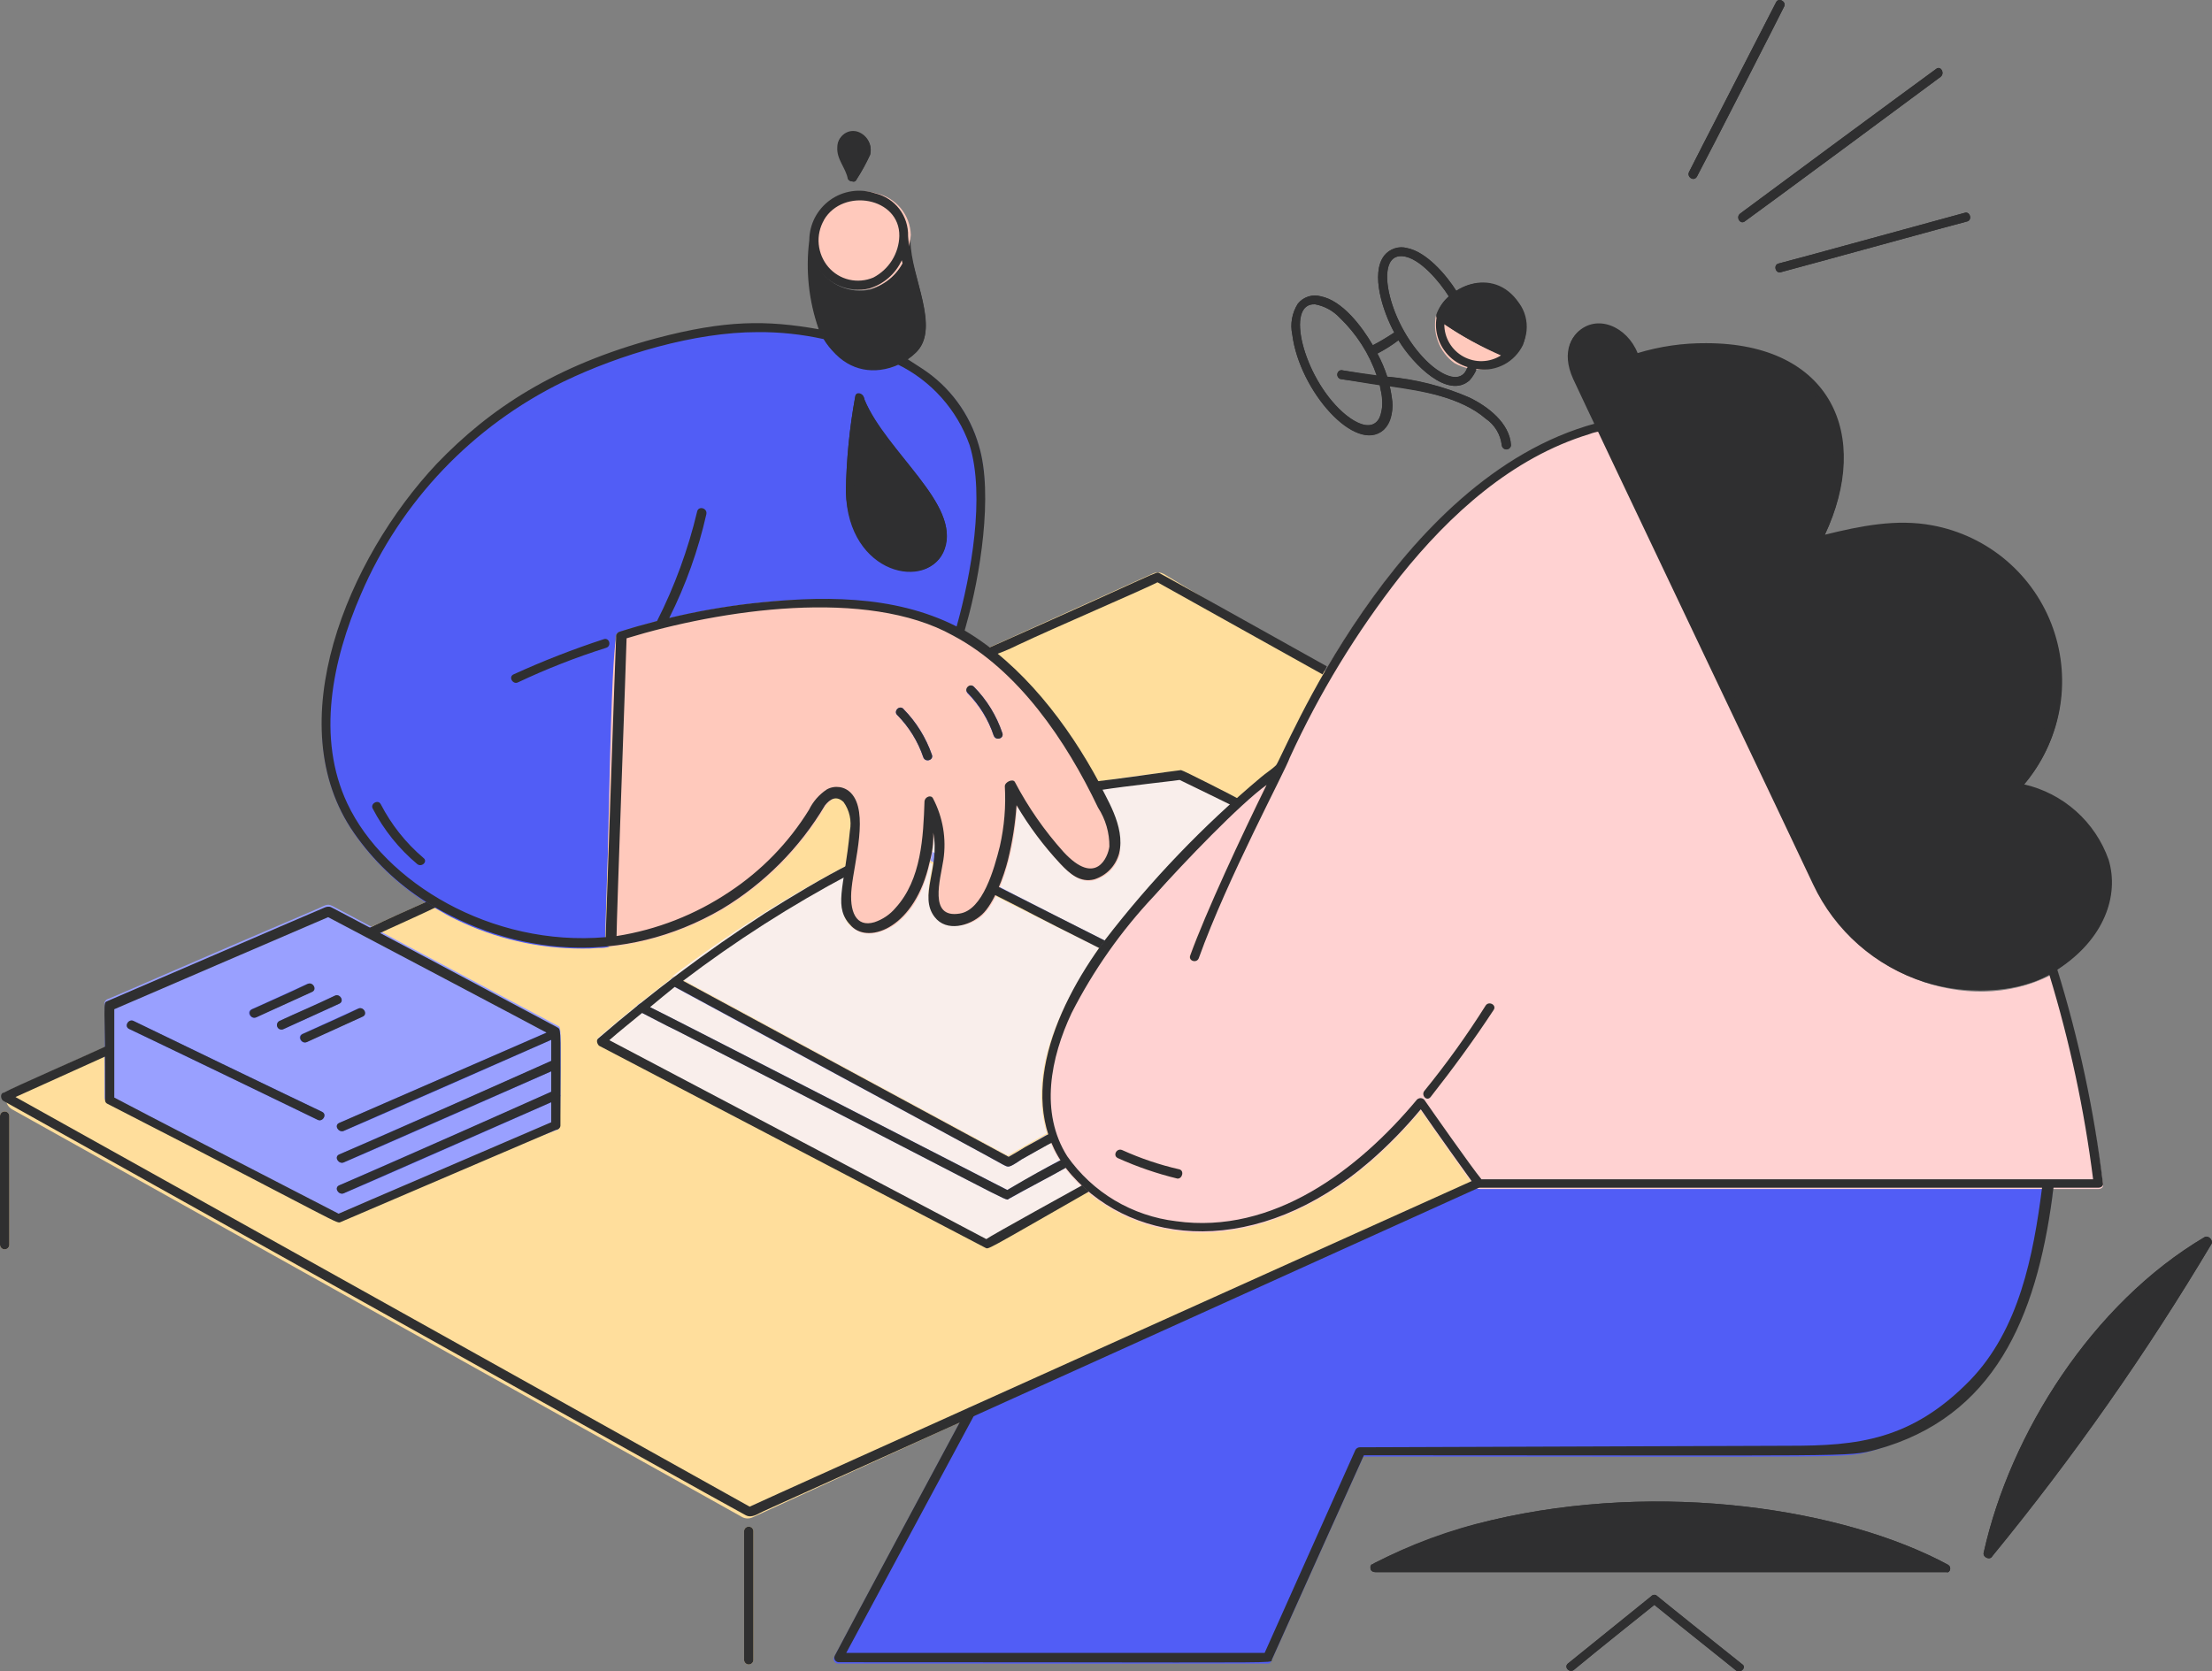 <?xml version="1.0" encoding="utf-8"?>
<svg xmlns="http://www.w3.org/2000/svg" fill="none" height="100%" overflow="visible" preserveAspectRatio="none" style="display: block;" viewBox="0 0 303 229" width="100%">
<rect x="0" y="0" width="303" height="229" fill="#808080" stroke="none"/>
<g id="online-learning-2--Education-online-learning-2">
<path d="M159.427 78.657C159.204 78.522 158.956 78.45 158.701 78.434C158.446 78.418 158.182 78.466 157.951 78.57L1.772 149.15C1.501 149.269 1.269 149.469 1.11 149.709C0.95 149.948 0.846 150.235 0.838 150.531C0.822 150.826 0.894 151.122 1.038 151.377C1.182 151.633 1.397 151.848 1.653 151.992L101.636 207.843C101.852 207.962 102.099 208.034 102.347 208.042C102.594 208.05 102.841 208.002 103.073 207.899L254.23 138.628C254.493 138.508 254.717 138.316 254.884 138.077C255.052 137.837 255.14 137.558 255.156 137.271C255.172 136.983 255.108 136.696 254.972 136.432C254.836 136.177 254.637 135.961 254.389 135.81L159.435 78.65L159.427 78.657Z" fill="#FFDE9C" id="vector"/>
<path d="M101.923 209.807V227.418C101.923 227.585 101.987 227.745 102.107 227.865C102.227 227.984 102.386 228.056 102.562 228.056C102.738 228.056 102.897 227.984 103.017 227.865C103.137 227.745 103.201 227.585 103.201 227.418V209.807C103.201 209.719 103.185 209.639 103.153 209.559C103.121 209.479 103.073 209.415 103.017 209.352C102.961 209.296 102.889 209.248 102.81 209.216C102.73 209.184 102.65 209.168 102.562 209.168C102.474 209.168 102.394 209.184 102.315 209.216C102.235 209.248 102.163 209.296 102.107 209.352C102.051 209.407 102.003 209.479 101.971 209.559C101.939 209.639 101.923 209.719 101.923 209.807Z" fill="#FFDE9C" id="vector 3"/>
<path d="M0 152.926V170.537C0 170.705 0.064 170.864 0.184 170.984C0.303 171.104 0.463 171.176 0.639 171.176C0.814 171.176 0.974 171.104 1.094 170.984C1.213 170.864 1.277 170.705 1.277 170.537V152.926C1.277 152.758 1.213 152.591 1.094 152.471C0.974 152.351 0.814 152.287 0.639 152.287C0.463 152.287 0.303 152.351 0.184 152.471C0.064 152.591 0 152.75 0 152.926Z" fill="#FFDE9C" id="vector 4"/>
<path d="M150.518 129.894C147.389 128.289 137.649 123.46 136.044 122.613C134.056 126.988 129.737 127.563 128.005 125.152C126.36 122.893 127.75 119.332 127.75 118.382C127.494 118.294 127.326 118.127 127.071 118.047C125.171 126.829 118.976 129.216 116.405 126.765C114.673 125.032 115.495 121.057 115.894 118.638C107.528 123.005 99.552 128.074 92.048 133.79C92.287 133.71 92.551 133.726 92.775 133.83C93.373 134.173 136.635 157.572 138.072 158.331C139.238 157.684 142.008 156.047 143.405 155.281C139.98 144.016 149.241 132.441 150.518 129.886V129.894Z" fill="#F9EEEB" id="vector 5"/>
<path d="M169.135 109.241C166.852 108.14 162.661 106 162.198 105.769C162.086 105.665 161.934 105.601 161.775 105.601C151.46 106.799 146.119 107.238 121.922 114.343C124.125 115.444 148.65 127.611 151.356 128.96C156.498 122.262 162.222 116.035 168.457 110.335C168.776 110.032 169.119 109.752 169.471 109.489C169.303 109.329 169.215 109.233 169.135 109.233V109.241Z" fill="#F9EEEB" id="vector 6"/>
<path d="M148.059 162.402C146.263 160.781 144.85 158.786 143.908 156.558C137.585 160.071 139.405 159.233 138.487 159.688C138.064 159.855 137.729 159.6 137.385 159.432C136.787 159.089 92.607 135.227 92.184 134.971C92.104 134.916 92.032 134.844 91.976 134.764C91.928 134.676 91.896 134.588 91.888 134.484C91.88 134.389 91.888 134.285 91.928 134.197C91.968 134.109 92.024 134.021 92.096 133.958C85.071 139.354 83.362 141.047 82.021 142.085C81.686 142.34 81.853 142.843 82.109 143.098C84.56 144.376 134.847 170.697 135.014 170.776C135.525 170.984 134.527 171.479 149.233 163.073C149.001 163.049 148.77 162.977 148.57 162.857C148.363 162.737 148.187 162.586 148.051 162.394L148.059 162.402Z" fill="#F9EEEB" id="vector 7"/>
<path d="M125.011 115.301L124.5 116.402C124.5 116.402 147.381 128.289 150.598 129.894L151.356 128.88C142.878 124.641 136.523 121.32 125.011 115.301Z" fill="#99A0FF" id="vector 8"/>
<path d="M145.097 159.017C143.493 159.863 138.631 162.689 137.976 163.033C135.014 161.548 89.118 137.901 88.208 137.598C88.2 137.598 88.184 137.598 88.176 137.598C88.168 137.598 88.16 137.59 88.152 137.582C88.152 137.582 88.136 137.566 88.136 137.558C88.136 137.55 88.136 137.534 88.136 137.526C87.458 137.191 86.771 138.221 87.545 138.628C87.665 138.724 87.817 138.779 87.969 138.795C89.493 139.554 91.018 140.408 92.623 141.166C139.182 164.941 137.801 164.637 138.168 164.278C140.707 162.841 143.333 161.484 145.872 160.047C145.584 159.736 145.329 159.392 145.113 159.033L145.097 159.017Z" fill="#99A0FF" id="vector 9"/>
<path d="M138.152 158.514C136.779 157.788 92.814 133.966 92.695 133.966C92.072 133.55 91.409 134.652 92.104 135.067C92.264 135.227 136.332 158.881 137.306 159.528C138.168 159.959 138.04 160.111 139.932 158.849L143.485 156.814C143.581 156.726 143.692 156.67 143.82 156.646C143.644 156.263 143.501 155.872 143.397 155.465C137.777 158.738 138.312 158.418 138.152 158.514Z" fill="#99A0FF" id="vector 10"/>
<path d="M202.569 162.825C202.146 162.825 202.059 162.61 201.715 162.186C201.627 162.099 201.627 162.019 201.548 161.931C199.6 162.905 133.05 192.962 132.564 192.962C132.372 193.154 114.361 226.835 114.282 226.995C114.226 227.082 114.202 227.194 114.194 227.298C114.194 227.402 114.218 227.513 114.266 227.601C114.314 227.697 114.393 227.777 114.481 227.833C114.569 227.889 114.673 227.921 114.785 227.929C129.65 227.929 168.185 227.945 173.638 227.929C173.75 227.945 173.853 227.913 173.949 227.849C174.037 227.785 174.101 227.697 174.133 227.585C175.57 224.368 186.236 200.666 186.746 199.564C255.81 199.564 252.601 199.796 256.329 198.806C261.04 197.464 265.382 195.061 269.023 191.78C276.894 184.835 279.529 174.233 281.046 164.182C281.126 163.671 281.213 162.657 281.213 162.657L202.569 162.825Z" fill="#515DF6" id="vector 11"/>
<path d="M281.804 133.032C281.724 133.111 280.862 133.606 280.702 133.71C269.526 139.298 254.278 133.606 248.538 121.264C247.835 119.755 218.744 58.452 218.568 58.117C202.601 62.411 190.195 77.101 181.829 91.471C181.661 91.806 181.406 92.149 181.238 92.572C175.227 103.094 175.801 103.853 174.803 105.018C174.213 105.609 173.366 106.128 172.688 106.711C171.594 107.653 170.468 108.547 169.471 109.505C169.151 109.808 168.808 110.088 168.457 110.351C161.902 116.331 155.923 122.901 150.598 129.99C150.43 130.166 150.287 130.365 150.175 130.581C145.129 137.702 141.018 147.162 143.573 155.552C143.972 156.838 144.539 158.059 145.265 159.193C145.481 159.56 145.736 159.895 146.023 160.207C146.934 161.38 147.947 162.458 149.073 163.424C158.078 170.928 172.991 171.734 187.673 159.273C190.163 157.085 192.486 154.706 194.618 152.159C195.145 152.934 201.5 162.003 201.811 162.314C202.146 162.737 202.322 162.905 202.745 162.905H287.48C287.816 162.905 288.159 162.649 288.071 162.314C286.77 152.399 284.67 142.611 281.804 133.032Z" fill="#FFD2D2" id="vector 12"/>
<path d="M162.956 130.916C162.685 131.674 163.874 132.01 164.138 131.259C166.748 124.354 169.742 117.6 173.111 111.022C174.029 109.154 174.891 107.301 175.825 105.521V105.433C176.081 104.755 175.059 104.252 174.724 104.93C170.836 112.698 164.704 126.078 162.956 130.916Z" fill="#FFC9BC" id="vector 13"/>
<path d="M203.504 137.774C200.949 141.829 198.147 145.733 195.121 149.453C194.618 150.052 195.44 150.962 195.967 150.299C199.017 146.419 201.899 142.484 204.605 138.364C205.044 137.694 203.943 137.103 203.504 137.774Z" fill="#FFC9BC" id="vector 14"/>
<path d="M161.519 160.207C158.845 159.6 156.234 158.714 153.727 157.58C152.969 157.237 152.37 158.338 153.137 158.682C155.755 159.863 158.477 160.797 161.264 161.476C161.942 161.564 162.278 160.374 161.519 160.207Z" fill="#FFC9BC" id="vector 15"/>
<path d="M227.038 218.7C226.983 218.644 226.919 218.596 226.847 218.556C226.775 218.524 226.695 218.508 226.615 218.508C226.535 218.508 226.456 218.524 226.384 218.556C226.312 218.588 226.248 218.636 226.192 218.7C222.719 221.494 215.103 227.673 214.768 227.929C214.177 228.44 215.015 229.278 215.614 228.775C218.384 226.46 225.769 220.568 226.615 219.889C229.833 222.516 237.281 228.44 237.792 228.863C238.391 229.366 239.317 228.44 238.638 228.016C235.213 225.278 230.232 221.366 227.038 218.708V218.7Z" fill="#2F2F30" id="vector 16"/>
<path d="M266.827 214.381C252.689 206.749 227.605 202.789 204.27 208.29C198.729 209.639 193.365 211.603 188.263 214.15C187.696 214.477 187.313 215.403 188.567 215.403H266.66C267.075 215.571 267.426 214.708 266.827 214.389V214.381Z" fill="#2F2F30" id="vector 17"/>
<path d="M301.954 169.515C286.626 178.584 275.354 196.395 271.737 212.689C271.514 213.359 272.599 213.846 272.919 213.199C283.992 199.692 294.035 185.37 302.968 170.369C303.136 169.858 302.457 169.188 301.954 169.523V169.515Z" fill="#2F2F30" id="vector 18"/>
<path d="M243.293 0.302C241.951 2.936 231.797 22.655 231.357 23.581C231.038 24.267 232.044 24.938 232.459 24.172C233.856 21.569 243.955 1.819 244.394 0.892C244.722 0.206 243.636 -0.377 243.293 0.302Z" fill="#2F2F30" id="vector 19"/>
<path d="M265.215 9.443C262.165 11.646 239.485 28.411 238.383 29.249C237.712 29.76 238.383 30.774 238.974 30.351C242.023 28.155 264.704 11.383 265.806 10.544C266.476 10.025 265.806 8.94 265.215 9.443Z" fill="#2F2F30" id="vector 20"/>
<path d="M243.628 36.107C242.869 36.282 243.205 37.544 243.963 37.288C246.837 36.53 268.424 30.582 269.446 30.343C270.204 30.167 269.869 28.906 269.111 29.161C267.69 29.537 245.041 35.771 243.628 36.107Z" fill="#2F2F30" id="vector 21"/>
<path d="M201.308 54.476C197.724 52.943 193.924 51.977 190.036 51.618C189.684 50.508 189.221 49.439 188.67 48.417C189.692 47.906 190.666 47.299 191.576 46.605C193.7 50.077 198.378 54.716 201.308 52.113C201.691 51.69 202.011 51.203 202.242 50.676C201.803 50.676 201.372 50.588 200.973 50.421C200.973 50.508 200.885 50.588 200.885 50.676C199.129 54.173 192.167 47.89 190.387 40.601C189.964 39.077 189.373 34.925 192.079 35.101C194.45 35.261 197.237 38.653 198.514 40.689L199.528 39.923C198.091 37.615 195.361 34.51 192.758 33.999C192.191 33.839 191.592 33.855 191.042 34.039C190.483 34.223 189.996 34.558 189.628 35.013C187.681 37.496 189.469 42.733 190.986 45.567C190.092 46.134 189.014 46.828 188.056 47.315C186.523 44.713 183.888 41.184 180.911 40.609C180.344 40.45 179.745 40.465 179.194 40.649C178.635 40.833 178.148 41.168 177.781 41.631C176.983 42.885 176.711 44.409 177.023 45.862C178.013 53.606 185.733 62.292 189.549 58.899C191.097 57.462 190.81 54.963 190.379 52.935C194.85 53.598 200.063 54.372 203.519 57.374C204.126 57.781 204.637 58.324 205.02 58.955C205.404 59.586 205.635 60.288 205.723 61.014C205.739 61.174 205.819 61.318 205.93 61.422C206.042 61.525 206.202 61.581 206.354 61.581C206.505 61.581 206.665 61.525 206.777 61.422C206.896 61.318 206.968 61.174 206.984 61.014C206.817 57.957 203.767 55.674 201.316 54.492L201.308 54.476ZM189.118 53.374C189.485 54.66 189.429 56.025 188.95 57.27C187.848 59.474 184.974 57.438 183.872 56.424C178.508 51.578 176.001 41.431 180.152 41.695C181.454 41.934 182.635 42.589 183.537 43.555C185.812 45.742 187.537 48.433 188.567 51.419C187.002 51.203 185.445 50.995 183.96 50.748C183.88 50.716 183.801 50.708 183.721 50.716C183.641 50.716 183.561 50.748 183.489 50.788C183.417 50.828 183.354 50.884 183.306 50.948C183.258 51.011 183.226 51.091 183.202 51.171C183.162 51.331 183.186 51.49 183.266 51.634C183.346 51.778 183.473 51.882 183.625 51.929C183.904 51.969 186.435 52.329 189.006 52.704C189.07 52.919 189.118 53.143 189.126 53.367L189.118 53.374Z" fill="#2F2F30" id="vector 22"/>
<path d="M206.753 48.912C203.28 47.619 200.007 45.854 197.013 43.667C196.917 43.611 196.837 43.523 196.782 43.411C196.734 43.308 196.718 43.188 196.734 43.076C196.446 44.306 196.534 45.599 196.973 46.78C197.412 47.962 198.195 48.992 199.216 49.742C200.526 50.469 202.035 50.772 203.527 50.588C205.02 50.413 206.409 49.766 207.511 48.744C207.176 48.912 206.92 49 206.753 48.912Z" fill="#FFC9BC" id="vector 23"/>
<path d="M288.75 117.959C287.848 115.396 286.307 113.105 284.279 111.301C282.251 109.497 279.8 108.236 277.15 107.629C279.633 104.731 281.309 101.234 282.012 97.482C282.714 93.73 282.411 89.866 281.142 86.266C279.872 82.665 277.677 79.472 274.771 76.989C271.865 74.506 268.368 72.846 264.616 72.151C259.706 71.217 254.717 72.239 249.887 73.428C256.305 59.833 250.765 47.188 233.633 47.188C230.447 47.163 227.286 47.619 224.236 48.545C221.386 41.408 212.078 44.409 215.494 51.922C217.139 55.538 247.707 119.699 248.362 121.176C249.847 124.33 251.962 127.148 254.589 129.455C257.215 131.762 260.281 133.495 263.602 134.556C268.855 136.233 275.809 136.225 280.527 133.622C280.687 133.519 281.541 133.032 281.629 132.944C286.842 129.559 290.522 123.931 288.742 117.951L288.75 117.959Z" fill="#2F2F30" id="vector 24"/>
<path d="M208.078 41.519C204.501 36.25 198.003 39.316 196.742 43.124C196.718 43.252 196.726 43.379 196.774 43.499C196.821 43.619 196.893 43.723 196.997 43.803C200.007 45.966 203.28 47.73 206.737 49.048C206.841 49.08 206.952 49.08 207.056 49.048C207.16 49.016 207.256 48.96 207.328 48.872C208.333 47.954 208.964 46.693 209.108 45.335C209.244 43.978 208.884 42.613 208.078 41.511V41.519Z" fill="#2F2F30" id="vector 25"/>
<path d="M76.696 154.107C76.991 140.145 76.808 140.743 76.441 140.56C76.281 140.472 45.705 124.218 45.545 124.138C44.739 123.731 44.603 124.074 43.174 124.649C25.914 132.01 14.809 136.927 14.649 136.927C14.562 136.983 14.482 137.055 14.418 137.143C14.354 137.231 14.322 137.335 14.306 137.438V150.387C14.306 150.499 14.33 150.603 14.394 150.698C14.458 150.786 14.546 150.858 14.642 150.898C17.939 152.591 44.1 166.138 45.617 166.897C46.527 167.352 46.335 167.136 47.988 166.473C56.203 162.913 67.739 157.891 76.057 154.906C76.241 154.882 76.409 154.778 76.528 154.634C76.648 154.491 76.704 154.307 76.688 154.115L76.696 154.107Z" fill="#99A0FF" id="vector 26"/>
<path d="M46.471 153.852C45.705 154.187 46.391 155.225 47.062 154.954C50.399 153.604 76.017 142.252 76.353 142.085C77.135 141.693 76.417 140.679 75.762 141.071C75.203 141.35 78.868 139.714 46.471 153.852Z" fill="#515DF6" id="vector 27"/>
<path d="M42.072 134.812C39.533 135.993 37.003 137.119 34.456 138.284C33.698 138.628 34.368 139.721 35.047 139.386C37.57 138.165 40.116 137.079 42.663 135.913C43.421 135.57 42.831 134.556 42.072 134.812Z" fill="#515DF6" id="vector 28"/>
<path d="M38.855 140.991L46.471 137.518C47.23 137.175 46.559 136.089 45.88 136.416C43.358 137.638 40.803 138.7 38.264 139.889C38.192 139.929 38.129 139.985 38.073 140.049C38.025 140.113 37.985 140.185 37.961 140.264C37.937 140.344 37.929 140.424 37.937 140.504C37.945 140.584 37.969 140.664 38.009 140.735C38.049 140.807 38.096 140.871 38.16 140.927C38.224 140.983 38.296 141.015 38.376 141.039C38.456 141.063 38.536 141.071 38.615 141.063C38.695 141.055 38.775 141.031 38.847 140.991H38.855Z" fill="#515DF6" id="vector 29"/>
<path d="M49.01 138.197L41.394 141.669C40.635 142.013 41.306 143.106 41.984 142.771C44.507 141.55 47.054 140.464 49.6 139.298C50.359 138.955 49.768 137.853 49.01 138.197Z" fill="#515DF6" id="vector 30"/>
<path d="M75.762 145.222C75.522 145.461 47.03 157.931 46.471 158.171C45.705 158.506 46.391 159.544 47.062 159.273C50.399 157.923 76.017 146.571 76.353 146.404C76.472 146.364 76.568 146.284 76.632 146.172C76.696 146.06 76.712 145.932 76.688 145.813C76.68 145.709 76.648 145.605 76.592 145.509C76.536 145.422 76.465 145.342 76.369 145.286C76.281 145.23 76.177 145.19 76.073 145.182C75.969 145.174 75.858 145.182 75.762 145.222Z" fill="#515DF6" id="vector 31"/>
<path d="M76.696 149.964C76.672 149.868 76.624 149.78 76.56 149.701C76.496 149.621 76.425 149.557 76.337 149.509C76.249 149.461 76.153 149.429 76.057 149.421C75.962 149.413 75.858 149.421 75.762 149.453C75.522 149.693 47.03 162.162 46.471 162.402C45.705 162.737 46.391 163.775 47.062 163.504C50.399 162.154 76.017 150.802 76.353 150.635C76.504 150.571 76.624 150.451 76.688 150.299C76.776 150.132 76.776 150.052 76.688 149.964H76.696Z" fill="#515DF6" id="vector 32"/>
<path d="M44.108 152.327C41.194 150.954 19.304 140.392 18.29 139.881C17.611 139.546 16.941 140.624 17.699 140.983C20.613 142.356 42.503 152.918 43.517 153.429C44.196 153.772 44.866 152.686 44.108 152.327Z" fill="#515DF6" id="vector 33"/>
<path d="M126.305 50.58C125.634 50.141 124.947 49.734 124.277 49.303C123.279 49.974 122.145 50.405 120.948 50.564C119.75 50.724 118.545 50.604 117.403 50.221C116.261 49.838 115.232 49.191 114.377 48.345C113.531 47.499 112.885 46.461 112.501 45.319C110.641 44.984 108.773 44.729 106.913 44.553C96.662 43.635 82.891 47.898 73.726 52.935C63.372 58.763 55.021 67.585 49.776 78.25C43.996 89.81 41.162 103.677 48.595 114.311C51.501 118.47 55.293 121.935 59.684 124.465C60.602 124.992 61.544 125.567 62.478 125.99C67.859 128.609 73.766 129.966 79.746 129.966C80.48 129.982 81.215 129.95 81.949 129.878C82.492 129.902 83.035 129.846 83.554 129.71C83.386 129.718 83.218 129.663 83.091 129.551C82.963 129.439 82.883 129.279 82.875 129.112C82.875 127.922 84.216 88.74 84.312 87.208C84.312 87.08 84.352 86.952 84.432 86.848C84.504 86.745 84.615 86.665 84.735 86.617C97.892 82.434 118.417 79.424 130.783 85.858C131.119 86.026 131.542 86.281 131.885 86.449C132.5 84.358 133.011 82.242 133.41 80.103C134.128 76.67 134.551 73.189 134.687 69.692C135.661 61.102 132.124 54.372 126.297 50.564L126.305 50.58Z" fill="#515DF6" id="vector 34"/>
<path d="M95.489 69.964C94.435 74.937 92.727 79.743 90.411 84.27C90.34 84.374 90.308 84.501 90.324 84.621C90.34 84.749 90.403 84.861 90.491 84.94C90.826 84.853 91.25 84.773 91.593 84.685C93.924 80.126 95.656 75.289 96.758 70.291C96.934 69.453 95.665 69.109 95.489 69.956V69.964Z" fill="#515DF6" id="vector 35"/>
<path d="M70.94 93.411C74.86 91.558 78.907 89.97 83.043 88.668C83.809 88.413 83.466 87.231 82.707 87.487C78.492 88.844 74.365 90.457 70.349 92.309C69.591 92.724 70.261 93.738 70.94 93.411Z" fill="#515DF6" id="vector 36"/>
<path d="M52.147 110.175C51.804 109.497 50.702 110.096 51.045 110.766C52.554 113.68 54.63 116.275 57.145 118.382C57.744 118.885 58.67 118.047 57.991 117.536C55.58 115.484 53.6 112.986 52.147 110.167V110.175Z" fill="#515DF6" id="vector 37"/>
<path d="M151.7 109.92C147.987 102.344 141.553 92.732 134.024 87.679C120.98 78.921 98.602 82.186 84.911 86.641C84.336 86.824 83.785 84.174 83.051 129.136C83.051 129.471 83.306 129.814 83.641 129.726H83.729C89.102 129.104 94.291 127.379 98.97 124.649C104.797 121.16 109.651 116.275 113.108 110.431C113.779 109.577 114.992 108.547 115.982 109.497C118.952 112.339 113.651 123.923 116.741 127.02C118.433 128.713 121.323 127.715 122.92 126.429C125.873 124.034 126.943 120.61 127.662 117.033C127.789 116.362 127.869 115.684 127.917 114.997C128.037 114.415 128.085 112.978 128.085 113.64C129.147 118.941 126.097 122.486 128.34 125.408C129.953 127.515 132.883 126.988 134.607 125.408C135.334 124.665 135.932 123.803 136.388 122.869C136.475 122.613 136.643 122.446 136.723 122.19C137.29 120.809 137.769 119.396 138.16 117.959C138.727 115.772 139.094 113.528 139.262 111.269C139.262 111.014 139.349 110.678 139.349 110.423C141.058 113.313 143.078 116.003 145.361 118.462C146.638 119.811 148.075 121.089 150.015 120.578C150.829 120.314 151.572 119.851 152.163 119.236C152.753 118.614 153.177 117.855 153.4 117.025C153.552 114.542 152.961 112.067 151.716 109.912L151.7 109.92Z" fill="#FFC9BC" id="vector 38"/>
<path d="M132.564 95.023C134.168 96.652 135.382 98.616 136.116 100.779C136.38 101.538 137.561 101.202 137.298 100.444C136.499 98.057 135.166 95.885 133.402 94.097C132.891 93.586 132.045 94.432 132.556 95.031L132.564 95.023Z" fill="#515DF6" id="vector 39"/>
<path d="M123.766 97.139C123.183 96.54 122.329 97.474 122.92 97.985C124.524 99.614 125.738 101.585 126.472 103.749C126.736 104.507 127.925 104.164 127.654 103.414C126.831 101.067 125.506 98.919 123.758 97.147L123.766 97.139Z" fill="#515DF6" id="vector 40"/>
<path d="M117.579 18.073C117.267 17.961 116.932 17.921 116.597 17.961C116.262 18.001 115.95 18.128 115.679 18.32C115.407 18.512 115.184 18.767 115.024 19.062C114.872 19.358 114.785 19.685 114.785 20.02C114.649 21.721 115.966 22.894 116.222 24.419C116.309 24.755 116.477 24.842 116.733 24.842C116.788 24.866 116.844 24.882 116.908 24.882C116.972 24.882 117.028 24.874 117.084 24.85C117.14 24.826 117.188 24.794 117.227 24.747C117.267 24.699 117.299 24.651 117.323 24.595C118.018 23.509 118.641 22.375 119.183 21.21C119.351 20.579 119.279 19.917 118.976 19.334C118.68 18.759 118.178 18.304 117.571 18.073H117.579Z" fill="#2F2F30" id="vector 41"/>
<path d="M124.692 32.969C124.692 32.881 124.692 32.802 124.604 32.802C124.5 34.342 123.934 35.827 122.983 37.049C122.033 38.27 120.74 39.18 119.271 39.659C117.906 39.971 116.477 39.843 115.184 39.292C113.89 38.741 112.805 37.807 112.078 36.61C112.078 36.602 112.078 36.586 112.078 36.578C112.078 36.57 112.07 36.562 112.062 36.554C112.062 36.554 112.046 36.538 112.038 36.538C112.03 36.538 112.014 36.538 112.006 36.538C111.543 35.771 111.248 34.917 111.136 34.023C111.016 33.137 111.088 32.235 111.336 31.373C111.336 31.46 111.248 31.46 111.248 31.54C110.33 36.187 110.705 40.992 112.35 45.431C114.29 49.542 117.427 51.067 120.565 50.676C122.417 50.445 124.141 49.614 125.474 48.305C128.899 44.872 124.764 38.063 124.716 32.977L124.692 32.969Z" fill="#2F2F30" id="vector 42"/>
<path d="M120.205 26.543C118.888 26.112 117.475 26.08 116.142 26.471C114.809 26.854 113.627 27.636 112.749 28.706C111.871 29.776 111.336 31.093 111.216 32.466C111.096 33.847 111.4 35.228 112.078 36.434C112.078 36.442 112.078 36.458 112.078 36.466C112.078 36.474 112.086 36.482 112.094 36.49C112.094 36.49 112.11 36.506 112.118 36.506C112.126 36.506 112.142 36.506 112.15 36.506C112.885 37.695 113.978 38.629 115.264 39.172C116.549 39.715 117.978 39.851 119.343 39.547C120.293 39.268 121.179 38.789 121.938 38.15C122.696 37.512 123.311 36.721 123.75 35.827C124.309 34.686 124.652 33.456 124.764 32.187C124.724 30.87 124.253 29.608 123.431 28.586C122.608 27.565 121.467 26.838 120.189 26.519L120.205 26.543Z" fill="#FFC9BC" id="vector 43"/>
<path d="M118.417 54.732C118.417 54.644 118.329 54.644 118.329 54.564C118.329 53.885 117.243 53.55 117.148 54.309C116.365 58.611 115.934 62.97 115.87 67.345C116.365 78.977 127.454 80.837 129.418 75.217C131.566 69.094 121.347 61.805 118.417 54.732Z" fill="#2F2F30" id="vector 55"/>
<path d="M59.684 124.314L58.406 123.555C55.78 124.737 53.073 125.926 50.447 127.196C50.87 127.451 51.381 127.707 51.804 127.954C52.658 127.531 57.991 125.16 59.684 124.314Z" fill="#2F2F30" id="vector 56"/>
<path d="M139.509 88.333C144.083 86.162 156.769 80.717 158.557 79.783C161.862 81.643 176.927 90.026 181.158 92.397C181.326 92.061 181.581 91.718 181.749 91.295C181.661 91.247 158.909 78.522 158.805 78.522C158.294 78.266 159.348 78.139 135.438 88.764C135.789 89.068 136.156 89.347 136.539 89.611C137.553 89.243 138.543 88.82 139.501 88.333H139.509Z" fill="#2F2F30" id="vector 57"/>
<path d="M202.146 161.572C196.334 164.198 102.865 206.294 102.69 206.43C99.385 204.57 2.291 150.387 2.124 150.307C6.275 148.447 10.338 146.579 14.482 144.719V143.362C11.632 144.695 1.9 148.942 0.687 149.629C0.655 149.661 0.615 149.685 0.567 149.701C0.527 149.717 0.479 149.717 0.431 149.717C0.008 149.884 0.096 150.563 0.431 150.818C5.509 153.612 100.151 206.605 102.179 207.619C103.025 208.042 103.871 207.364 104.638 207.028C106.921 206.015 196.223 165.627 202.905 162.578C203.16 162.075 202.146 161.58 202.146 161.58V161.572Z" fill="#2F2F30" id="vector 58"/>
<path d="M101.923 209.807V227.418C101.923 227.585 101.987 227.745 102.107 227.865C102.227 227.984 102.386 228.056 102.562 228.056C102.738 228.056 102.897 227.984 103.017 227.865C103.137 227.745 103.201 227.585 103.201 227.418V209.807C103.201 209.719 103.185 209.639 103.153 209.559C103.121 209.479 103.073 209.415 103.017 209.352C102.961 209.296 102.889 209.248 102.81 209.216C102.73 209.184 102.65 209.168 102.562 209.168C102.474 209.168 102.394 209.184 102.315 209.216C102.235 209.248 102.163 209.296 102.107 209.352C102.051 209.407 102.003 209.479 101.971 209.559C101.939 209.639 101.923 209.719 101.923 209.807Z" fill="#2F2F30" id="vector 59"/>
<path d="M0 152.926V170.537C0 170.705 0.064 170.864 0.184 170.984C0.303 171.104 0.463 171.176 0.639 171.176C0.814 171.176 0.974 171.104 1.094 170.984C1.213 170.864 1.277 170.705 1.277 170.537V152.926C1.277 152.758 1.213 152.591 1.094 152.471C0.974 152.351 0.814 152.287 0.639 152.287C0.463 152.287 0.303 152.351 0.184 152.471C0.064 152.591 0 152.75 0 152.926Z" fill="#2F2F30" id="vector 60"/>
<path d="M161.607 106.87C163.555 107.804 168.313 110.143 168.656 110.311C168.976 110 169.311 109.72 169.67 109.465C169.566 109.361 162.03 105.513 161.775 105.513C160.194 105.697 152.314 106.846 150.342 107.038C150.51 107.461 150.766 107.796 150.933 108.22C154.15 107.709 161.176 106.95 161.599 106.862L161.607 106.87Z" fill="#2F2F30" id="vector 61"/>
<path d="M150.598 129.894L151.356 128.88C148.642 127.523 138.83 122.534 136.627 121.432C136.507 121.815 136.332 122.19 136.116 122.534C142.726 125.839 139.741 124.473 150.59 129.894H150.598Z" fill="#2F2F30" id="vector 62"/>
<path d="M148.227 162.402C148.067 162.49 135.685 169.315 135.102 169.771C133.498 168.924 83.969 142.763 83.466 142.516C84.903 141.246 86.428 140.065 87.953 138.787C89.477 139.546 91.002 140.4 92.607 141.158C138.775 164.733 137.777 164.645 138.152 164.27C140.691 162.833 143.66 161.332 146.199 159.887C145.92 159.568 145.664 159.233 145.441 158.873C142.894 160.215 141.625 160.885 137.976 163.041C136.483 162.29 90.004 138.396 89.046 137.989C90.06 137.143 91.425 136.009 92.431 135.211C93.301 135.69 136.819 159.193 137.322 159.528C138.176 159.951 138.056 160.111 139.948 158.849C139.948 158.849 144.099 156.502 144.187 156.502C144.012 156.119 143.868 155.72 143.764 155.313C142.75 155.904 141.385 156.646 140.451 157.149C139.772 157.572 138.926 158.083 138.168 158.506C136.731 157.748 95.169 135.235 93.565 134.389C100.766 128.912 108.39 124.034 116.381 119.795L116.637 118.27C112.741 120.218 108.374 122.869 104.734 125.16C96.766 130.341 89.158 136.049 81.965 142.26C81.63 142.516 81.797 143.019 82.053 143.274C84.504 144.551 134.791 170.872 134.959 170.952C135.469 171.16 134.479 171.655 149.177 163.248C148.85 162.985 148.53 162.705 148.243 162.402H148.227Z" fill="#2F2F30" id="vector 63"/>
<path d="M203.504 137.774C200.949 141.829 198.147 145.733 195.121 149.453C194.618 150.052 195.44 150.962 195.967 150.299C199.017 146.419 201.899 142.484 204.605 138.364C205.044 137.694 203.943 137.103 203.504 137.774Z" fill="#2F2F30" id="vector 64"/>
<path d="M161.519 160.207C158.845 159.6 156.234 158.714 153.727 157.58C152.969 157.237 152.37 158.338 153.137 158.682C155.755 159.863 158.477 160.797 161.264 161.476C161.942 161.564 162.278 160.374 161.519 160.207Z" fill="#2F2F30" id="vector 65"/>
<path d="M281.82 132.848C288.303 128.673 290.306 122.629 288.838 117.791C287.935 115.229 286.395 112.938 284.367 111.133C282.339 109.329 279.888 108.068 277.238 107.461C279.721 104.563 281.397 101.067 282.1 97.314C282.802 93.562 282.499 89.698 281.229 86.098C279.96 82.497 277.765 79.304 274.859 76.821C271.961 74.347 268.456 72.678 264.704 71.984C259.794 71.049 254.805 72.071 249.975 73.261C256.401 59.657 250.845 47.02 233.721 47.02C230.535 46.996 227.374 47.451 224.324 48.377C222.871 44.737 218.712 42.9 216.021 45.583C215.598 46.03 215.271 46.565 215.079 47.148C214.888 47.73 214.832 48.353 214.92 48.968C215.095 51.099 215.095 50.636 218.552 58.013C190.85 65.501 175.761 103.717 174.803 104.835C174.213 105.425 173.366 105.936 172.688 106.527C164.792 113.161 157.639 120.618 151.356 128.792C144.068 138.564 138.743 151.976 146.854 161.061C155.54 170.8 172.321 172.373 187.673 159.097C190.179 156.917 192.494 154.538 194.618 151.984C196.055 154.099 201.731 162.059 201.811 162.139C202.146 162.562 202.322 162.729 202.745 162.729H279.721C278.523 172.062 276.583 182.145 269.861 189.114C261.798 197.377 254.365 198.087 245.137 198.087L186.259 198.295C186.14 198.295 186.012 198.335 185.908 198.399C185.804 198.462 185.717 198.558 185.661 198.662C184.224 201.879 173.734 225.366 173.231 226.468H115.918C115.918 226.468 132.843 195.038 133.522 193.76L131.637 194.559C130.759 196.171 115.088 225.374 114.369 226.811C114.314 226.907 114.29 227.011 114.282 227.114C114.282 227.218 114.306 227.33 114.353 227.418C114.401 227.513 114.481 227.593 114.569 227.649C114.657 227.705 114.761 227.737 114.872 227.745C161.791 227.745 171.618 227.857 173.67 227.689C174.356 227.633 174.173 227.545 174.213 227.41C175.65 224.192 186.315 200.49 186.826 199.388C254.709 199.388 253.024 199.652 256.952 198.63C273.206 194.199 278.914 180.476 281.126 164.007C281.126 163.863 281.213 163.232 281.293 162.729H287.472C287.808 162.729 288.151 162.474 288.063 162.139C286.858 152.207 284.766 142.396 281.812 132.84L281.82 132.848ZM217.642 46.014C220.069 44.697 222.552 47.371 223.23 49.487C223.254 49.566 223.286 49.638 223.334 49.702C223.382 49.766 223.446 49.822 223.518 49.862C223.59 49.902 223.669 49.926 223.749 49.934C223.829 49.942 223.909 49.934 223.989 49.91C230.99 47.427 243.101 47.778 247.939 53.55C252.873 59.306 251.715 67.313 248.274 74.035C248.218 74.139 248.194 74.259 248.202 74.379C248.21 74.498 248.25 74.61 248.322 74.714C248.394 74.81 248.49 74.889 248.601 74.929C248.713 74.969 248.833 74.985 248.953 74.961C253.527 73.78 258.261 72.59 263.003 73.181C266.588 73.652 269.989 75.033 272.887 77.197C275.777 79.36 278.068 82.234 279.529 85.547C281.038 89.211 281.461 93.235 280.758 97.131C280.056 101.035 278.244 104.651 275.553 107.557C275.298 107.892 275.386 108.499 275.809 108.571C283.066 109.888 290.203 117.033 287.233 124.737C285.524 128.545 282.435 131.563 278.595 133.199C268.592 137.063 255.124 132.321 249.472 120.586C249.392 120.426 219.582 57.166 217.011 51.946C215.918 49.742 215.471 47.188 217.634 46.006L217.642 46.014ZM202.913 161.556C201.508 159.847 195.999 151.976 195.129 150.722C195.073 150.643 195.001 150.587 194.913 150.539C194.826 150.491 194.738 150.467 194.642 150.459C194.546 150.451 194.45 150.459 194.355 150.499C194.267 150.531 194.179 150.579 194.107 150.643C186.068 160.294 174.38 169.18 161.096 167.32C158.126 166.968 155.268 165.994 152.698 164.47C150.127 162.937 147.915 160.877 146.199 158.434C142.391 152.423 143.916 144.895 146.79 138.795C149.784 132.92 153.6 127.507 158.126 122.709C162.11 118.231 169.886 110.128 173.502 107.541C170.093 114.462 165.183 124.984 163.036 130.924C162.765 131.682 163.954 132.018 164.217 131.259C168.121 120.362 176.073 105.593 176.664 103.829C180.719 94.967 185.812 86.617 191.816 78.945C198.586 70.483 207.144 62.691 217.722 59.474C218.153 59.306 218.608 59.186 219.063 59.122C220.053 61.262 247.859 119.58 248.538 121.105C250.023 124.266 252.138 127.076 254.765 129.383C257.383 131.682 260.457 133.423 263.778 134.484C269.055 136.169 276.04 136.137 280.718 133.55C283.513 142.707 285.516 152.08 286.714 161.572H202.913V161.556Z" fill="#2F2F30" id="vector 66"/>
<path d="M266.827 214.381C252.657 206.733 227.533 202.805 204.27 208.29C198.61 209.575 193.149 211.595 188.016 214.301C187.537 214.301 187.585 215.403 188.351 215.403H266.652C267.067 215.571 267.418 214.708 266.819 214.389L266.827 214.381ZM191.401 214.245C212.237 204.522 243.197 204.777 263.77 214.245H191.401Z" fill="#2F2F30" id="vector 67"/>
<path d="M227.038 218.7C226.983 218.644 226.919 218.596 226.847 218.556C226.775 218.524 226.695 218.508 226.615 218.508C226.535 218.508 226.456 218.524 226.384 218.556C226.312 218.588 226.248 218.636 226.192 218.7C222.719 221.494 215.103 227.673 214.768 227.929C214.177 228.44 215.015 229.278 215.614 228.775C218.384 226.46 225.769 220.568 226.615 219.889C229.833 222.516 237.281 228.44 237.792 228.863C238.391 229.366 239.317 228.44 238.638 228.016C235.253 225.31 227.549 219.131 227.038 218.708V218.7Z" fill="#2F2F30" id="vector 68"/>
<path d="M301.954 169.515C286.626 178.584 275.354 196.395 271.737 212.689C271.522 213.327 272.583 213.878 272.919 213.199C283.992 199.692 294.035 185.37 302.968 170.369C303.136 169.858 302.457 169.188 301.954 169.523V169.515ZM274.132 209.431C278.387 194.471 287.592 181.402 300.238 172.357C292.199 185.17 283.489 197.544 274.132 209.423V209.431Z" fill="#2F2F30" id="vector 69"/>
<path d="M243.293 0.302C241.951 2.936 231.797 22.655 231.357 23.581C231.038 24.267 232.044 24.938 232.459 24.172C233.856 21.569 243.955 1.819 244.394 0.892C244.722 0.206 243.636 -0.377 243.293 0.302Z" fill="#2F2F30" id="vector 70"/>
<path d="M265.215 9.443C262.165 11.646 239.485 28.411 238.383 29.249C237.712 29.76 238.383 30.774 238.974 30.351C242.023 28.155 264.704 11.383 265.806 10.544C266.476 10.025 265.806 8.94 265.215 9.443Z" fill="#2F2F30" id="vector 71"/>
<path d="M243.628 36.107C242.869 36.282 243.205 37.544 243.963 37.288C246.837 36.53 268.424 30.582 269.446 30.343C270.204 30.167 269.869 28.906 269.111 29.161C267.69 29.537 245.041 35.771 243.628 36.107Z" fill="#2F2F30" id="vector 72"/>
<path d="M201.3 52.105C201.691 51.634 202.003 51.107 202.242 50.548L202.402 50.58C203.655 50.764 204.941 50.532 206.058 49.934C207.176 49.335 208.07 48.393 208.621 47.251C208.916 46.469 209.044 45.639 209.02 44.8C208.988 43.97 208.796 43.148 208.445 42.389C208.094 41.631 207.607 40.944 206.992 40.378C206.378 39.811 205.659 39.372 204.877 39.077C203.983 38.781 203.033 38.701 202.098 38.845C201.164 38.989 200.278 39.348 199.512 39.891C198.075 37.6 195.361 34.494 192.75 33.983C192.183 33.824 191.584 33.839 191.034 34.023C190.475 34.207 189.988 34.542 189.62 34.997C187.673 37.48 189.461 42.797 190.994 45.551C190.044 46.19 189.062 46.772 188.048 47.291C186.539 44.697 183.864 41.168 180.903 40.585C180.336 40.426 179.737 40.442 179.186 40.625C178.627 40.809 178.14 41.144 177.773 41.607C176.975 42.861 176.703 44.385 177.015 45.838C178.005 53.582 185.725 62.268 189.541 58.875C190.052 58.26 190.419 57.534 190.61 56.759C190.802 55.985 190.81 55.171 190.642 54.388C190.571 53.877 190.459 53.374 190.347 52.88C194.61 53.398 200.262 54.54 203.504 57.35C204.11 57.757 204.621 58.3 205.004 58.931C205.388 59.562 205.619 60.264 205.707 60.99C205.723 61.15 205.803 61.294 205.914 61.398C206.034 61.502 206.186 61.557 206.338 61.557C206.489 61.557 206.649 61.502 206.761 61.398C206.88 61.294 206.952 61.15 206.968 60.99C206.801 57.941 203.751 55.658 201.3 54.476C197.724 52.904 193.908 51.929 190.012 51.602C189.66 50.517 189.221 49.463 188.678 48.457C189.684 47.93 190.65 47.315 191.552 46.629C193.596 50.006 198.362 54.716 201.292 52.113L201.3 52.105ZM188.982 52.784C190.291 57.957 187.832 60.088 183.864 56.424C178.5 51.578 175.993 41.431 180.144 41.695C181.446 41.934 182.627 42.589 183.529 43.555C185.836 45.766 187.577 48.497 188.615 51.522L183.952 50.756C183.872 50.724 183.793 50.716 183.713 50.724C183.633 50.724 183.553 50.756 183.481 50.796C183.409 50.836 183.346 50.892 183.298 50.956C183.25 51.019 183.218 51.099 183.194 51.179C183.154 51.339 183.178 51.498 183.258 51.642C183.338 51.786 183.465 51.89 183.617 51.938C185.325 52.177 187.265 52.536 188.99 52.784H188.982ZM197.835 44.409C200.286 46.078 202.889 47.507 205.603 48.696C204.837 49.183 203.959 49.455 203.048 49.479C202.138 49.511 201.244 49.287 200.454 48.856C199.656 48.417 199.001 47.778 198.538 46.996C198.075 46.214 197.835 45.319 197.843 44.417L197.835 44.409ZM204.286 40.178C205.052 40.402 205.755 40.809 206.33 41.36C206.904 41.91 207.344 42.597 207.599 43.347C207.854 44.106 207.926 44.912 207.807 45.695C207.687 46.485 207.383 47.235 206.912 47.874C203.831 46.684 200.901 45.12 198.195 43.22C198.721 42.102 199.616 41.2 200.717 40.649C201.819 40.098 203.08 39.931 204.294 40.178H204.286ZM192.079 35.093C194.434 35.252 197.205 38.605 198.466 40.617C195.225 43.331 196.646 48.968 201.021 50.293C200.925 50.572 200.789 50.836 200.614 51.075C199.376 52.584 196.821 50.756 195.8 49.822C190.435 44.976 187.928 34.829 192.079 35.093Z" fill="#2F2F30" id="vector 73"/>
<path d="M35.135 139.378L42.751 135.906C43.509 135.562 42.839 134.469 42.16 134.804C39.637 136.025 37.091 137.111 34.544 138.277C33.785 138.62 34.376 139.721 35.135 139.378Z" fill="#2F2F30" id="vector 74"/>
<path d="M38.855 140.991L46.471 137.518C47.23 137.175 46.559 136.089 45.88 136.416C43.358 137.638 40.803 138.7 38.264 139.889C38.192 139.929 38.129 139.985 38.073 140.049C38.025 140.113 37.985 140.185 37.961 140.264C37.937 140.344 37.929 140.424 37.937 140.504C37.945 140.584 37.969 140.664 38.009 140.735C38.049 140.807 38.096 140.871 38.16 140.927C38.224 140.983 38.296 141.015 38.376 141.039C38.456 141.063 38.536 141.071 38.615 141.063C38.695 141.055 38.775 141.031 38.847 140.991H38.855Z" fill="#2F2F30" id="vector 75"/>
<path d="M42.072 142.763L49.688 139.29C50.447 138.947 49.776 137.861 49.098 138.189C46.575 139.41 44.028 140.496 41.481 141.661C40.723 142.005 41.314 143.106 42.072 142.763Z" fill="#2F2F30" id="vector 76"/>
<path d="M76.441 140.815C73.135 139.035 46.966 125.104 45.545 124.394C45.393 124.298 45.226 124.234 45.05 124.226C44.874 124.218 44.691 124.242 44.531 124.314C43.629 124.673 14.697 137.183 14.649 137.183C14.075 137.47 14.394 137.063 14.394 150.73C14.394 150.842 14.418 150.946 14.482 151.042C14.546 151.13 14.633 151.201 14.729 151.241C47.74 168.166 45.992 167.703 46.727 167.407C46.902 167.336 76.017 154.866 76.185 154.794C76.273 154.794 76.353 154.77 76.425 154.73C76.504 154.698 76.568 154.642 76.624 154.578C76.68 154.515 76.72 154.443 76.744 154.363C76.768 154.283 76.776 154.195 76.768 154.115C76.768 141.653 76.896 141.055 76.433 140.823L76.441 140.815ZM75.507 145.35C75.347 145.414 55.389 154.347 46.471 158.171C45.713 158.506 46.383 159.528 47.062 159.273C47.062 159.273 75.483 146.803 75.507 146.787V149.581C75.347 149.653 55.404 158.57 46.471 162.402C45.713 162.737 46.383 163.759 47.062 163.504C47.062 163.504 75.483 151.034 75.507 151.018V153.764C72.209 155.201 47.485 165.787 46.383 166.29C42.91 164.51 16.845 151.05 15.655 150.379V138.277C18.96 136.84 43.757 126.174 44.946 125.663C48.331 127.443 74.022 141.007 74.868 141.486C74.796 141.518 47.653 153.341 46.471 153.852C45.713 154.187 46.383 155.209 47.062 154.954C47.062 154.954 75.483 142.484 75.507 142.468V145.35Z" fill="#2F2F30" id="vector 77"/>
<path d="M44.108 152.327C41.194 150.954 19.304 140.392 18.29 139.881C17.611 139.546 16.941 140.624 17.699 140.983C20.613 142.356 42.503 152.918 43.517 153.429C44.196 153.772 44.866 152.686 44.108 152.327Z" fill="#2F2F30" id="vector 78"/>
<path d="M116.733 24.85C116.788 24.874 116.844 24.89 116.908 24.89C116.972 24.89 117.028 24.882 117.084 24.858C117.14 24.834 117.188 24.802 117.227 24.755C117.267 24.707 117.299 24.659 117.323 24.603C118.026 23.525 118.649 22.391 119.183 21.218C119.351 20.587 119.263 19.925 118.952 19.358C118.633 18.791 118.114 18.368 117.491 18.176C117.18 18.064 116.844 18.025 116.509 18.073C116.182 18.112 115.862 18.24 115.591 18.432C115.319 18.623 115.096 18.879 114.936 19.174C114.785 19.47 114.697 19.797 114.697 20.132C114.561 21.833 115.878 23.006 116.134 24.531C116.198 24.635 116.285 24.715 116.389 24.77C116.493 24.826 116.613 24.858 116.725 24.858L116.733 24.85ZM117.331 19.342C118.784 20.164 117.842 21.625 116.996 22.814C116.597 22.176 116.285 21.497 116.062 20.779C115.806 19.933 116.246 18.727 117.331 19.342Z" fill="#2F2F30" id="vector 79"/>
<path d="M118.425 54.812C118.425 53.989 117.259 53.59 117.148 54.388C116.357 58.691 115.934 63.05 115.87 67.425C116.134 78.865 127.247 81.028 129.33 75.296C131.693 68.998 121.57 62.404 118.425 54.812ZM126.552 76.734C123.191 78.314 117.611 75.257 117.068 68.096C117.02 64.296 117.331 60.504 118.002 56.759C120.916 62.396 127.71 68.112 128.332 72.67C128.508 73.444 128.428 74.259 128.109 74.985C127.789 75.712 127.247 76.326 126.56 76.725L126.552 76.734Z" fill="#2F2F30" id="vector 80"/>
<path d="M82.707 87.575C78.5 88.948 74.373 90.561 70.349 92.397C69.591 92.74 70.261 93.834 70.94 93.498C74.86 91.646 78.907 90.058 83.043 88.756C83.809 88.501 83.466 87.319 82.707 87.575Z" fill="#2F2F30" id="vector 81"/>
<path d="M52.147 110.175C51.804 109.497 50.702 110.096 51.045 110.766C52.554 113.68 54.63 116.275 57.145 118.382C57.744 118.885 58.67 118.047 57.991 117.536C55.58 115.484 53.6 112.986 52.147 110.167V110.175Z" fill="#2F2F30" id="vector 82"/>
<path d="M136.124 100.779C136.388 101.538 137.569 101.202 137.306 100.444C136.507 98.057 135.174 95.885 133.41 94.097C132.819 93.506 131.973 94.432 132.564 94.943C134.176 96.596 135.398 98.592 136.116 100.787L136.124 100.779Z" fill="#2F2F30" id="vector 83"/>
<path d="M123.766 97.139C123.183 96.54 122.329 97.474 122.92 97.985C124.524 99.614 125.738 101.585 126.472 103.749C126.736 104.507 127.925 104.164 127.654 103.414C126.831 101.067 125.506 98.919 123.758 97.147L123.766 97.139Z" fill="#2F2F30" id="vector 84"/>
<path d="M150.598 107.293C146.311 99.27 140.004 91.024 132.14 86.385C132.22 86.058 132.308 85.787 132.396 85.451C134.2 79.144 136.108 67.728 134.088 61.07C132.851 56.719 130.089 52.959 126.297 50.492C125.658 50.069 124.947 49.606 124.293 49.191C124.772 48.888 125.219 48.529 125.618 48.121C128.747 44.848 124.732 37.528 124.389 32.362C124.428 31.013 124.005 29.696 123.183 28.618C122.361 27.549 121.195 26.798 119.878 26.487C118.856 26.144 117.762 26.04 116.693 26.199C115.623 26.359 114.601 26.766 113.723 27.397C112.845 28.028 112.126 28.858 111.623 29.816C111.128 30.774 110.865 31.844 110.857 32.921C110.338 37.033 110.777 41.2 112.15 45.112C105.021 43.843 99.377 43.834 89.892 46.341C76.033 50.061 67.108 55.961 59.843 63.521C47.629 76.502 38.096 99.246 48.507 114.143C51.125 117.895 54.462 121.097 58.326 123.539C70.317 131.012 85.342 132.425 98.874 124.553C104.694 121.057 109.547 116.171 113.012 110.335C113.691 109.489 114.553 108.938 115.551 109.888C115.958 110.455 116.238 111.093 116.389 111.764C116.541 112.443 116.549 113.137 116.421 113.816C115.647 121.863 114.066 124.338 116.653 126.916C119.128 129.391 125.37 127.004 127.318 118.199C127.71 116.865 127.885 115.476 127.837 114.087C128.795 118.853 125.802 122.757 128.021 125.631C129.634 127.747 132.795 126.884 134.511 125.304C136.172 123.779 137.529 119.987 138.064 117.855C138.671 115.381 139.07 112.866 139.246 110.319C140.946 113.209 142.966 115.907 145.257 118.358C146.534 119.715 147.971 120.985 149.911 120.474C150.726 120.21 151.468 119.755 152.059 119.133C152.65 118.51 153.073 117.752 153.296 116.921C154.23 113.161 151.268 108.994 150.582 107.27L150.598 107.293ZM112.861 30.143C115.479 25.657 123.287 27.046 123.191 32.347C123.159 33.52 122.808 34.67 122.185 35.668C121.562 36.666 120.676 37.48 119.638 38.023C118.593 38.47 117.427 38.574 116.317 38.318C115.208 38.063 114.21 37.456 113.467 36.586C112.717 35.708 112.262 34.614 112.15 33.464C112.038 32.315 112.294 31.157 112.869 30.151L112.861 30.143ZM111.911 36.594C112.661 37.751 113.739 38.653 115.016 39.18C116.293 39.707 117.691 39.835 119.04 39.539C120.022 39.252 120.932 38.749 121.706 38.079C122.481 37.408 123.103 36.578 123.526 35.652C124.269 39.196 126.113 44.034 125.123 46.525C124.309 48.545 120.149 50.389 116.82 48.728C112.908 46.613 111.911 41.016 111.911 36.586V36.594ZM82.963 128.401C67.324 129.758 52.682 120.913 47.581 110.096C43.35 101.122 45.473 90.545 49.449 81.396C54.901 68.67 64.761 58.332 77.215 52.273C84.895 48.577 95.138 45.503 103.784 45.503C106.817 45.479 109.851 45.806 112.821 46.461C113.627 47.81 114.793 48.904 116.19 49.614C117.587 50.325 119.159 50.636 120.716 50.492C121.475 50.405 122.225 50.205 122.928 49.91C127.55 52.161 131.103 56.145 132.819 60.99C134.966 67.96 133.011 78.801 131.039 85.834C122.289 81.396 112.158 81.659 102.937 82.673C99.145 83.112 95.385 83.775 91.673 84.669C93.94 80.15 95.648 75.368 96.758 70.443C96.926 69.597 95.656 69.261 95.489 70.107C94.251 75.296 92.415 80.326 90.004 85.084C88.208 85.547 86.468 86.042 84.823 86.569C84.703 86.609 84.592 86.697 84.52 86.8C84.448 86.904 84.4 87.032 84.4 87.16C84.328 88.277 82.963 128.25 82.963 128.409V128.401ZM151.955 116.019C151.795 117.344 150.159 121.576 145.672 116.714C143.07 113.816 140.834 110.599 139.022 107.15C138.767 106.639 137.641 107.134 137.641 107.725C137.801 110.479 137.569 113.241 136.962 115.939C136.18 119.053 134.631 124.681 131.462 125.168C127.143 125.886 128.819 120.498 129.226 117.799C129.658 114.925 129.163 111.996 127.821 109.425C127.566 108.834 126.72 109.17 126.64 109.76C126.472 114.67 126.217 120.514 122.664 124.402C121.906 125.304 120.908 125.974 119.79 126.35C117.251 127.116 116.293 124.889 116.661 121.607C117.036 118.007 119.032 111.229 116.573 108.659C116.158 108.22 115.607 107.932 115.008 107.844C114.409 107.756 113.803 107.86 113.268 108.156C112.214 108.85 111.368 109.816 110.817 110.95C108.039 115.452 104.31 119.292 99.896 122.206C95.249 125.32 89.98 127.387 84.456 128.25C84.456 126.054 85.829 88.285 85.829 87.455C98.722 83.519 118.72 80.486 130.536 87.072C139.477 91.806 146.055 101.506 150.406 110.646C151.444 112.243 151.987 114.119 151.963 116.019H151.955Z" fill="#2F2F30" id="vector 85"/>
</g>
</svg>